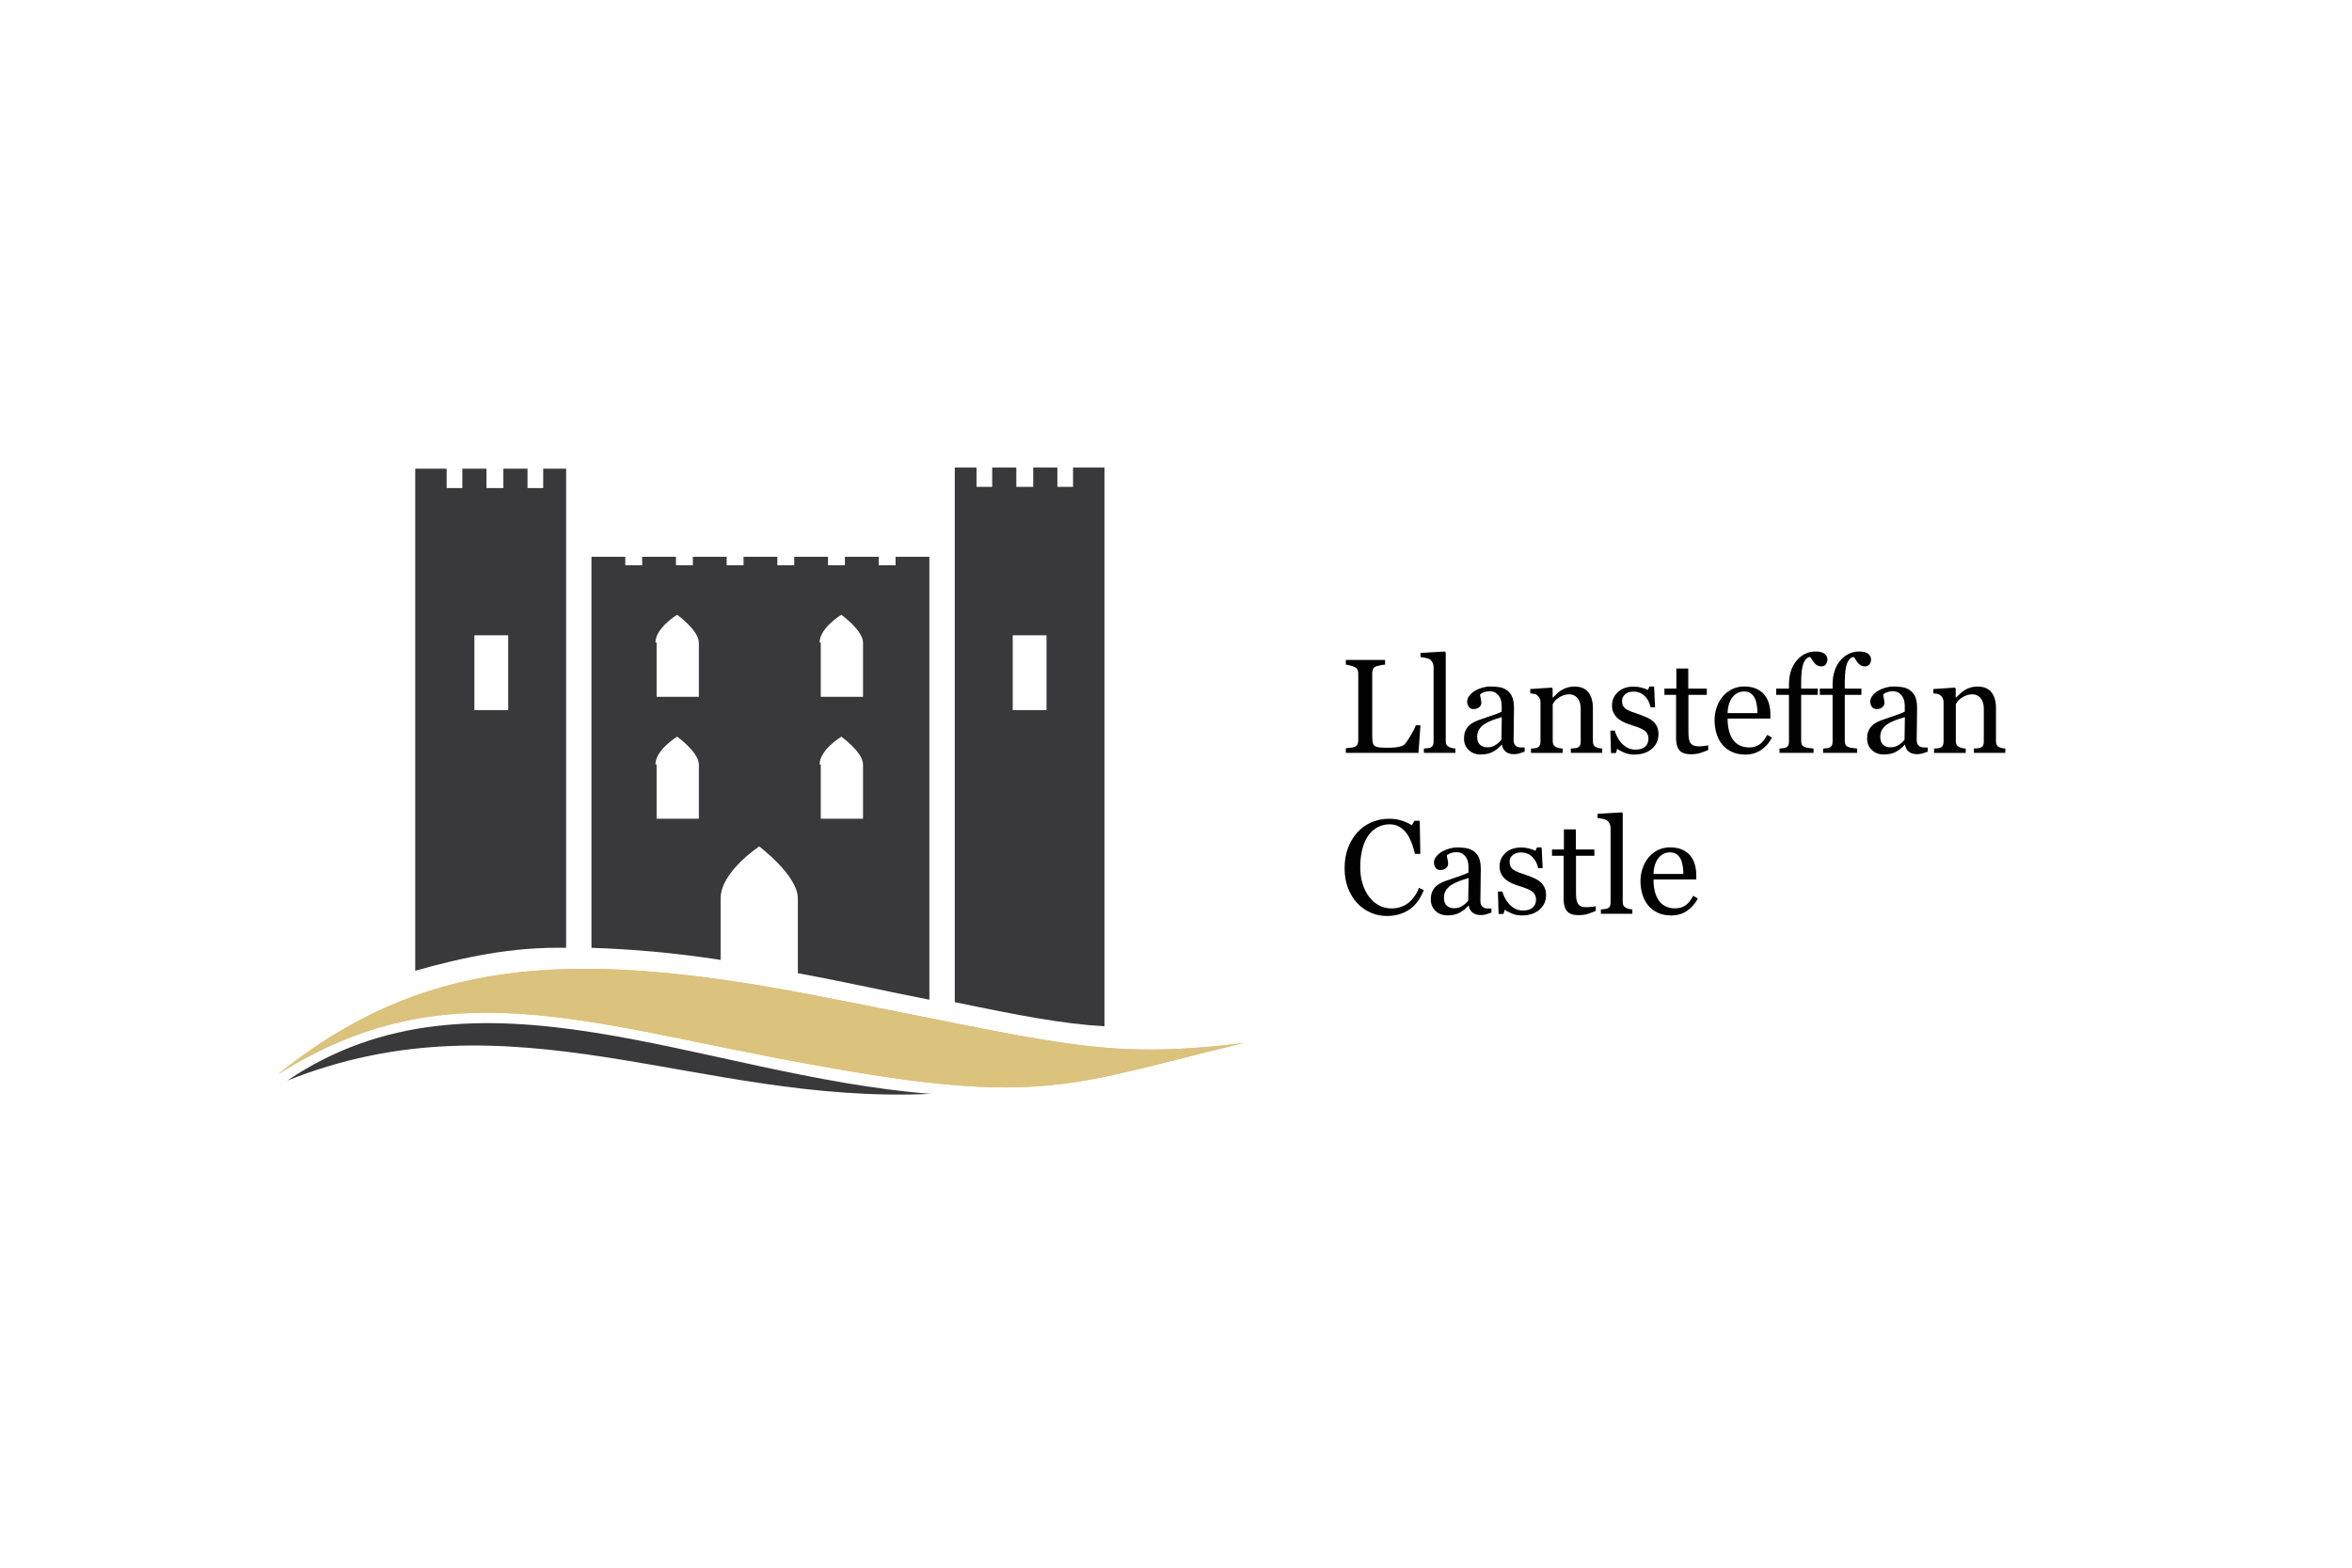 <svg xmlns="http://www.w3.org/2000/svg" xmlns:xlink="http://www.w3.org/1999/xlink" x="0px" y="0px"
	 viewBox="0 0 600 400" style="enable-background:new 0 0 600 400;" xml:space="preserve">
<style type="text/css">
	.st0{fill:#DBC27D;}
	.st1{fill:#39393B;}
	.st2{fill:none;}
	.st3{fill:#010101;}
</style>
<g>
	<path class="st0" d="M207.54,271.71c-58.51-10.47-93.3-24.94-136.72,2.46c36.03-28.94,72.67-32.64,136.41-20.32
		s73.59,16.63,109.93,12.32C273.13,276.64,266.36,282.49,207.54,271.71z"/>
	<path class="st0" d="M207.54,271.71c-58.51-10.47-93.3-24.94-136.72,2.46c36.03-28.94,72.67-32.64,136.41-20.32
		s73.59,16.63,109.93,12.32C273.13,276.64,266.36,282.49,207.54,271.71z"/>
	<path class="st1" d="M73.29,275.71c48.34-32.64,105.31-1.23,164.12,3.39C177.98,281.87,131.18,252.62,73.29,275.71z"/>
	<path class="st1" d="M183.83,244.92v-15.7c0-6.77,9.85-13.24,9.85-13.24s9.85,7.39,9.85,13.24v19.09
		c13.24,2.46,24.02,4.93,33.56,6.77V144.23v-2.16h-8.62v2.16h-4.31v-2.16h-8.62v2.16h-4.31v-2.16h-8.62v2.16h-4.31v-2.16h-8.62v2.16
		h-4.31v-2.16h-8.62v2.16h-4.31v-2.16h-8.62v2.16h-4.31v-2.16h-8.62v2.16v97.61C160.74,242.15,171.82,243.07,183.83,244.92z
		 M209.08,163.94c0-3.7,5.54-7.08,5.54-7.08s5.54,4,5.54,7.08v13.86h-10.78v-13.86H209.08z M209.08,195.04
		c0-3.7,5.54-7.08,5.54-7.08s5.54,4,5.54,7.08v13.86h-10.78v-13.86H209.08z M167.2,163.94c0-3.7,5.54-7.08,5.54-7.08
		s5.54,4,5.54,7.08v13.86h-10.78v-13.86H167.2z M167.2,195.04c0-3.7,5.54-7.08,5.54-7.08s5.54,4,5.54,7.08v13.86h-10.78v-13.86
		H167.2z"/>
	<path class="st1" d="M281.75,261.86V124.22v-4.93h-8.01v4.93h-4v-4.93h-6.16v4.93h-4.31v-4.93h-6.16v4.93h-4v-4.93h-5.54v7.39
		V255.7C259.89,259.09,270.97,261.24,281.75,261.86z M258.35,162.09h8.62v19.09h-8.62V162.09z"/>
	<g>
		<rect x="124.09" y="162.09" class="st2" width="8.62" height="19.09"/>
		<path class="st1" d="M144.42,241.84c0-15.7,0-114.86,0-114.86v-7.39h-5.85v4.93h-4v-4.93h-6.16v4.93h-4.31v-4.93h-6.16v4.93h-4
			v-4.93h-8.01v4.93v123.17C117.94,244.31,130.56,241.54,144.42,241.84z M129.64,181.18h-8.62v-19.09h8.62V181.18z"/>
	</g>
</g>
<g>
	<path class="st3" d="M362.36,185.05l-0.5,7.05h-18.53v-1.19c0.27-0.02,0.65-0.06,1.16-0.12s0.86-0.13,1.06-0.22
		c0.33-0.14,0.58-0.36,0.73-0.63c0.15-0.28,0.22-0.63,0.22-1.07V171.9c0-0.38-0.06-0.71-0.19-1c-0.13-0.29-0.38-0.52-0.76-0.7
		c-0.26-0.13-0.62-0.26-1.08-0.39s-0.84-0.2-1.14-0.23v-1.19h10.01v1.19c-0.31,0.01-0.72,0.07-1.21,0.17
		c-0.5,0.1-0.85,0.19-1.08,0.27c-0.38,0.13-0.64,0.36-0.78,0.68c-0.14,0.32-0.21,0.67-0.21,1.04v15.92c0,0.73,0.04,1.31,0.11,1.71
		c0.07,0.41,0.24,0.72,0.51,0.94c0.26,0.2,0.64,0.33,1.14,0.39c0.51,0.06,1.22,0.09,2.13,0.09c0.41,0,0.84-0.01,1.29-0.03
		c0.45-0.02,0.87-0.07,1.27-0.13c0.39-0.07,0.75-0.16,1.08-0.28c0.33-0.12,0.57-0.26,0.73-0.44c0.46-0.51,0.99-1.29,1.6-2.33
		c0.61-1.04,1.03-1.88,1.26-2.53H362.36z"/>
	<path class="st3" d="M371.27,192.1h-8.03v-1.1c0.26-0.02,0.53-0.05,0.82-0.08c0.29-0.03,0.53-0.07,0.72-0.13
		c0.31-0.1,0.55-0.28,0.7-0.53c0.16-0.25,0.23-0.58,0.23-0.98V170.2c0-0.4-0.09-0.78-0.26-1.13s-0.4-0.63-0.68-0.83
		c-0.2-0.13-0.57-0.26-1.1-0.37c-0.53-0.11-0.96-0.18-1.29-0.2v-1.07l6.2-0.37l0.23,0.25v22.6c0,0.39,0.07,0.71,0.22,0.96
		s0.38,0.44,0.7,0.58c0.24,0.11,0.49,0.2,0.73,0.25c0.24,0.06,0.51,0.09,0.81,0.12V192.1z"/>
	<path class="st3" d="M388.94,191.79c-0.52,0.19-0.98,0.34-1.38,0.46s-0.84,0.18-1.34,0.18c-0.87,0-1.56-0.2-2.08-0.61
		c-0.52-0.41-0.85-1-0.99-1.78h-0.1c-0.72,0.8-1.5,1.41-2.33,1.84c-0.83,0.42-1.83,0.63-3,0.63c-1.24,0-2.25-0.38-3.05-1.14
		c-0.8-0.76-1.2-1.75-1.2-2.97c0-0.63,0.09-1.2,0.27-1.7c0.18-0.5,0.45-0.95,0.8-1.35c0.28-0.33,0.65-0.63,1.1-0.89
		c0.46-0.26,0.89-0.47,1.29-0.63c0.5-0.19,1.52-0.54,3.05-1.05s2.56-0.91,3.1-1.2v-1.65c0-0.14-0.03-0.42-0.09-0.84
		c-0.06-0.41-0.19-0.8-0.39-1.17c-0.22-0.41-0.54-0.77-0.94-1.08c-0.41-0.31-0.98-0.46-1.73-0.46c-0.51,0-0.99,0.09-1.43,0.26
		c-0.44,0.17-0.75,0.35-0.93,0.54c0,0.22,0.05,0.55,0.16,0.99c0.11,0.43,0.16,0.83,0.16,1.2c0,0.39-0.17,0.75-0.53,1.07
		c-0.35,0.32-0.84,0.48-1.46,0.48c-0.56,0-0.97-0.2-1.23-0.59c-0.26-0.4-0.39-0.84-0.39-1.33c0-0.51,0.18-1,0.54-1.47
		c0.36-0.47,0.83-0.89,1.41-1.25c0.5-0.31,1.11-0.58,1.82-0.79s1.41-0.33,2.09-0.33c0.94,0,1.75,0.06,2.45,0.19
		c0.7,0.13,1.33,0.4,1.9,0.83c0.57,0.41,1,0.97,1.29,1.68c0.29,0.71,0.44,1.62,0.44,2.73c0,1.59-0.02,3-0.05,4.23
		s-0.05,2.58-0.05,4.03c0,0.43,0.08,0.78,0.23,1.04c0.15,0.26,0.38,0.47,0.69,0.65c0.17,0.1,0.43,0.16,0.79,0.17
		c0.36,0.01,0.73,0.02,1.11,0.02V191.79z M383.11,182.97c-0.95,0.28-1.78,0.55-2.49,0.82c-0.71,0.27-1.38,0.6-1.99,1
		c-0.56,0.38-1,0.83-1.32,1.35c-0.32,0.52-0.48,1.14-0.48,1.85c0,0.93,0.24,1.61,0.73,2.04c0.48,0.44,1.1,0.65,1.85,0.65
		c0.79,0,1.49-0.19,2.09-0.58c0.6-0.38,1.11-0.84,1.52-1.36L383.11,182.97z"/>
	<path class="st3" d="M408.77,192.1h-8.05v-1.1c0.26-0.02,0.54-0.04,0.84-0.07c0.31-0.02,0.56-0.07,0.76-0.13
		c0.31-0.1,0.54-0.28,0.69-0.53s0.23-0.58,0.23-0.98v-8.47c0-1.17-0.28-2.07-0.83-2.71s-1.23-0.95-2.02-0.95
		c-0.59,0-1.13,0.09-1.62,0.28c-0.49,0.18-0.93,0.41-1.31,0.68c-0.37,0.26-0.66,0.53-0.88,0.83s-0.38,0.53-0.48,0.71v9.47
		c0,0.38,0.08,0.69,0.23,0.94c0.16,0.25,0.39,0.43,0.7,0.57c0.23,0.11,0.49,0.2,0.76,0.25c0.27,0.06,0.55,0.09,0.84,0.12v1.1h-8.07
		v-1.1c0.26-0.02,0.52-0.04,0.79-0.07c0.27-0.02,0.51-0.07,0.71-0.13c0.31-0.1,0.54-0.27,0.69-0.53s0.23-0.58,0.23-0.98v-10.16
		c0-0.38-0.08-0.73-0.24-1.04c-0.16-0.32-0.39-0.58-0.68-0.78c-0.21-0.13-0.46-0.23-0.75-0.29c-0.29-0.06-0.6-0.1-0.94-0.12v-1.1
		l5.48-0.37l0.23,0.23v2.32h0.08c0.27-0.27,0.6-0.59,1-0.96c0.4-0.37,0.78-0.68,1.14-0.91c0.41-0.27,0.9-0.49,1.47-0.67
		c0.57-0.18,1.21-0.27,1.92-0.27c1.58,0,2.75,0.49,3.52,1.48c0.76,0.99,1.14,2.3,1.14,3.93v8.57c0,0.39,0.07,0.7,0.2,0.94
		s0.36,0.43,0.68,0.56c0.27,0.11,0.5,0.19,0.69,0.23c0.19,0.04,0.46,0.08,0.81,0.1V192.1z"/>
	<path class="st3" d="M421.66,184.03c0.46,0.4,0.81,0.86,1.05,1.39c0.25,0.52,0.37,1.16,0.37,1.92c0,1.53-0.57,2.77-1.71,3.74
		s-2.62,1.45-4.44,1.45c-0.96,0-1.84-0.17-2.65-0.52s-1.38-0.66-1.73-0.95l-0.33,1.09h-1.25l-0.17-5.73h1.15
		c0.09,0.44,0.28,0.94,0.57,1.53c0.29,0.58,0.64,1.11,1.05,1.58c0.43,0.49,0.96,0.91,1.56,1.24c0.61,0.33,1.29,0.5,2.05,0.5
		c1.07,0,1.89-0.24,2.47-0.73s0.87-1.19,0.87-2.09c0-0.47-0.09-0.87-0.28-1.21c-0.18-0.34-0.45-0.64-0.81-0.89
		c-0.37-0.26-0.82-0.49-1.35-0.69c-0.54-0.21-1.13-0.41-1.79-0.61c-0.52-0.16-1.1-0.37-1.75-0.64c-0.64-0.27-1.19-0.59-1.65-0.96
		c-0.49-0.39-0.89-0.87-1.2-1.44c-0.31-0.57-0.47-1.24-0.47-2c0-1.35,0.5-2.49,1.5-3.42c1-0.94,2.34-1.4,4.03-1.4
		c0.65,0,1.31,0.08,1.98,0.25s1.22,0.37,1.65,0.6l0.38-0.87h1.2l0.25,5.3h-1.15c-0.23-1.19-0.74-2.15-1.51-2.89
		c-0.77-0.74-1.72-1.12-2.83-1.12c-0.91,0-1.63,0.23-2.15,0.69c-0.52,0.46-0.79,1.01-0.79,1.67c0,0.5,0.09,0.92,0.26,1.25
		c0.17,0.33,0.43,0.62,0.78,0.85c0.33,0.22,0.75,0.43,1.26,0.63c0.51,0.19,1.13,0.42,1.88,0.66c0.74,0.23,1.43,0.51,2.08,0.82
		C420.7,183.3,421.24,183.65,421.66,184.03z"/>
	<path class="st3" d="M435.75,191.38c-0.72,0.3-1.41,0.55-2.05,0.76c-0.65,0.21-1.44,0.31-2.37,0.31c-1.38,0-2.35-0.35-2.92-1.04
		s-0.84-1.68-0.84-2.95v-11.16h-2.97v-1.6h3.04v-5.13h3.04v5.13h4.73v1.6h-4.69v9.2c0,0.69,0.03,1.27,0.08,1.73
		c0.05,0.46,0.17,0.87,0.36,1.21c0.18,0.32,0.45,0.57,0.8,0.74s0.83,0.25,1.44,0.25c0.28,0,0.69-0.02,1.23-0.08s0.92-0.11,1.14-0.19
		V191.38z"/>
	<path class="st3" d="M452.02,188.22c-0.69,1.31-1.61,2.36-2.77,3.14c-1.16,0.78-2.49,1.17-3.99,1.17c-1.33,0-2.49-0.23-3.48-0.7
		c-1-0.47-1.82-1.1-2.46-1.9c-0.65-0.8-1.13-1.74-1.45-2.81s-0.48-2.2-0.48-3.39c0-1.07,0.17-2.12,0.51-3.15
		c0.34-1.03,0.84-1.96,1.5-2.78c0.63-0.79,1.42-1.43,2.36-1.91c0.94-0.48,2-0.73,3.17-0.73c1.2,0,2.23,0.19,3.09,0.57
		c0.86,0.38,1.55,0.9,2.09,1.55c0.51,0.62,0.89,1.36,1.14,2.2c0.25,0.85,0.38,1.77,0.38,2.76v1.1h-10.91c0,1.08,0.1,2.07,0.31,2.95
		c0.21,0.88,0.53,1.66,0.98,2.33c0.43,0.65,1,1.16,1.7,1.53c0.7,0.37,1.54,0.56,2.5,0.56c0.99,0,1.85-0.23,2.56-0.7
		c0.72-0.46,1.41-1.3,2.08-2.51L452.02,188.22z M448.33,181.94c0-0.62-0.05-1.29-0.16-2c-0.11-0.71-0.28-1.3-0.51-1.78
		c-0.26-0.51-0.61-0.93-1.05-1.25c-0.45-0.32-1.02-0.48-1.72-0.48c-1.17,0-2.14,0.49-2.92,1.46c-0.77,0.97-1.19,2.32-1.26,4.06
		H448.33z"/>
	<path class="st3" d="M466.18,168.24c0,0.5-0.13,0.92-0.4,1.27c-0.27,0.35-0.67,0.52-1.22,0.52c-0.35,0-0.65-0.07-0.91-0.22
		c-0.26-0.14-0.5-0.34-0.73-0.58c-0.22-0.25-0.43-0.52-0.62-0.84c-0.19-0.31-0.35-0.56-0.48-0.75c-0.75,0.03-1.32,0.55-1.73,1.56
		s-0.61,2.61-0.61,4.81v1.68h4.24v1.6h-4.24v11.83c0,0.39,0.08,0.71,0.23,0.95c0.15,0.25,0.39,0.43,0.71,0.55
		c0.27,0.1,0.62,0.18,1.07,0.24c0.45,0.06,0.83,0.1,1.15,0.13v1.1h-8.69v-1.1c0.26-0.02,0.52-0.04,0.79-0.07
		c0.27-0.02,0.51-0.07,0.71-0.13c0.31-0.1,0.54-0.28,0.69-0.53s0.23-0.58,0.23-0.98v-11.99h-3.26v-1.6h3.26v-1.05
		c0-2.5,0.65-4.53,1.95-6.08c1.3-1.55,2.92-2.33,4.87-2.33c0.99,0,1.74,0.19,2.24,0.58C465.93,167.21,466.18,167.68,466.18,168.24z"
		/>
	<path class="st3" d="M477.31,168.24c0,0.5-0.13,0.92-0.4,1.27c-0.27,0.35-0.67,0.52-1.22,0.52c-0.35,0-0.65-0.07-0.91-0.22
		c-0.26-0.14-0.5-0.34-0.73-0.58c-0.22-0.25-0.43-0.52-0.62-0.84c-0.19-0.31-0.35-0.56-0.48-0.75c-0.75,0.03-1.32,0.55-1.73,1.56
		s-0.61,2.61-0.61,4.81v1.68h4.24v1.6h-4.24v11.83c0,0.39,0.08,0.71,0.23,0.95c0.15,0.25,0.39,0.43,0.71,0.55
		c0.27,0.1,0.62,0.18,1.07,0.24c0.45,0.06,0.83,0.1,1.15,0.13v1.1h-8.69v-1.1c0.26-0.02,0.52-0.04,0.79-0.07
		c0.27-0.02,0.51-0.07,0.71-0.13c0.31-0.1,0.54-0.28,0.69-0.53s0.23-0.58,0.23-0.98v-11.99h-3.26v-1.6h3.26v-1.05
		c0-2.5,0.65-4.53,1.95-6.08c1.3-1.55,2.92-2.33,4.87-2.33c0.99,0,1.74,0.19,2.24,0.58C477.06,167.21,477.31,167.68,477.31,168.24z"
		/>
	<path class="st3" d="M491.77,191.79c-0.52,0.19-0.98,0.34-1.38,0.46s-0.84,0.18-1.34,0.18c-0.87,0-1.56-0.2-2.08-0.61
		c-0.52-0.41-0.85-1-0.99-1.78h-0.1c-0.72,0.8-1.5,1.41-2.33,1.84c-0.83,0.42-1.83,0.63-3,0.63c-1.24,0-2.25-0.38-3.05-1.14
		c-0.8-0.76-1.2-1.75-1.2-2.97c0-0.63,0.09-1.2,0.27-1.7c0.18-0.5,0.45-0.95,0.8-1.35c0.28-0.33,0.65-0.63,1.1-0.89
		c0.46-0.26,0.89-0.47,1.29-0.63c0.5-0.19,1.52-0.54,3.05-1.05s2.56-0.91,3.1-1.2v-1.65c0-0.14-0.03-0.42-0.09-0.84
		c-0.06-0.41-0.19-0.8-0.39-1.17c-0.22-0.41-0.54-0.77-0.94-1.08c-0.41-0.31-0.98-0.46-1.73-0.46c-0.51,0-0.99,0.09-1.43,0.26
		c-0.44,0.17-0.75,0.35-0.93,0.54c0,0.22,0.05,0.55,0.16,0.99c0.11,0.43,0.16,0.83,0.16,1.2c0,0.39-0.17,0.75-0.53,1.07
		c-0.35,0.32-0.84,0.48-1.46,0.48c-0.56,0-0.97-0.2-1.23-0.59c-0.26-0.4-0.39-0.84-0.39-1.33c0-0.51,0.18-1,0.54-1.47
		c0.36-0.47,0.83-0.89,1.41-1.25c0.5-0.31,1.11-0.58,1.82-0.79s1.41-0.33,2.09-0.33c0.94,0,1.75,0.06,2.45,0.19
		c0.7,0.13,1.33,0.4,1.9,0.83c0.57,0.41,1,0.97,1.29,1.68c0.29,0.71,0.44,1.62,0.44,2.73c0,1.59-0.02,3-0.05,4.23
		s-0.05,2.58-0.05,4.03c0,0.43,0.08,0.78,0.23,1.04c0.15,0.26,0.38,0.47,0.69,0.65c0.17,0.1,0.43,0.16,0.79,0.17
		c0.36,0.01,0.73,0.02,1.11,0.02V191.79z M485.94,182.97c-0.95,0.28-1.78,0.55-2.49,0.82c-0.71,0.27-1.38,0.6-1.99,1
		c-0.56,0.38-1,0.83-1.32,1.35c-0.32,0.52-0.48,1.14-0.48,1.85c0,0.93,0.24,1.61,0.73,2.04c0.48,0.44,1.1,0.65,1.85,0.65
		c0.79,0,1.49-0.19,2.09-0.58c0.6-0.38,1.11-0.84,1.52-1.36L485.94,182.97z"/>
	<path class="st3" d="M511.6,192.1h-8.05v-1.1c0.26-0.02,0.54-0.04,0.84-0.07c0.31-0.02,0.56-0.07,0.76-0.13
		c0.31-0.1,0.54-0.28,0.69-0.53s0.23-0.58,0.23-0.98v-8.47c0-1.17-0.28-2.07-0.83-2.71s-1.23-0.95-2.02-0.95
		c-0.59,0-1.13,0.09-1.62,0.28c-0.49,0.18-0.93,0.41-1.31,0.68c-0.37,0.26-0.66,0.53-0.88,0.83s-0.38,0.53-0.48,0.71v9.47
		c0,0.38,0.08,0.69,0.23,0.94c0.16,0.25,0.39,0.43,0.7,0.57c0.23,0.11,0.49,0.2,0.76,0.25c0.27,0.06,0.55,0.09,0.84,0.12v1.1h-8.07
		v-1.1c0.26-0.02,0.52-0.04,0.79-0.07c0.27-0.02,0.51-0.07,0.71-0.13c0.31-0.1,0.54-0.27,0.69-0.53s0.23-0.58,0.23-0.98v-10.16
		c0-0.38-0.08-0.73-0.24-1.04c-0.16-0.32-0.39-0.58-0.68-0.78c-0.21-0.13-0.46-0.23-0.75-0.29c-0.29-0.06-0.6-0.1-0.94-0.12v-1.1
		l5.48-0.37l0.23,0.23v2.32h0.08c0.27-0.27,0.6-0.59,1-0.96c0.4-0.37,0.78-0.68,1.14-0.91c0.41-0.27,0.9-0.49,1.47-0.67
		c0.57-0.18,1.21-0.27,1.92-0.27c1.58,0,2.75,0.49,3.52,1.48c0.76,0.99,1.14,2.3,1.14,3.93v8.57c0,0.39,0.07,0.7,0.2,0.94
		s0.36,0.43,0.68,0.56c0.27,0.11,0.5,0.19,0.69,0.23c0.19,0.04,0.46,0.08,0.81,0.1V192.1z"/>
	<path class="st3" d="M353.77,233.72c-1.41,0-2.77-0.28-4.06-0.84c-1.3-0.56-2.45-1.36-3.45-2.41c-0.99-1.05-1.78-2.33-2.37-3.84
		c-0.59-1.51-0.88-3.21-0.88-5.11s0.29-3.61,0.87-5.16c0.58-1.54,1.38-2.87,2.4-3.99c1.01-1.1,2.21-1.96,3.59-2.56
		s2.85-0.9,4.42-0.9c1.17,0,2.22,0.14,3.17,0.43c0.95,0.29,1.85,0.7,2.7,1.22l0.68-1.13h1.34l0.15,8.45h-1.37
		c-0.18-0.82-0.45-1.72-0.8-2.68c-0.36-0.96-0.77-1.78-1.25-2.45c-0.53-0.76-1.17-1.35-1.9-1.78c-0.73-0.43-1.57-0.64-2.52-0.64
		c-1.08,0-2.08,0.24-3.01,0.72c-0.93,0.48-1.73,1.19-2.41,2.12c-0.65,0.9-1.15,2.05-1.52,3.44c-0.37,1.39-0.55,2.95-0.55,4.66
		c0,1.52,0.19,2.91,0.58,4.17c0.38,1.26,0.93,2.38,1.64,3.33c0.71,0.95,1.55,1.69,2.53,2.22c0.97,0.54,2.06,0.8,3.26,0.8
		c0.9,0,1.73-0.14,2.49-0.43s1.41-0.66,1.97-1.13c0.56-0.49,1.05-1.05,1.47-1.67c0.42-0.62,0.77-1.3,1.03-2.04l1.25,0.6
		c-0.96,2.35-2.23,4.03-3.81,5.04S355.95,233.72,353.77,233.72z"/>
	<path class="st3" d="M380.47,232.85c-0.52,0.19-0.98,0.34-1.38,0.46s-0.84,0.17-1.34,0.17c-0.87,0-1.56-0.2-2.08-0.61
		c-0.52-0.41-0.85-1-0.99-1.78h-0.1c-0.72,0.8-1.5,1.42-2.33,1.84c-0.83,0.42-1.83,0.63-3,0.63c-1.24,0-2.25-0.38-3.05-1.14
		c-0.8-0.76-1.2-1.75-1.2-2.97c0-0.63,0.09-1.2,0.27-1.7c0.18-0.5,0.45-0.95,0.8-1.35c0.28-0.33,0.65-0.63,1.1-0.89
		c0.46-0.26,0.89-0.47,1.29-0.63c0.5-0.19,1.52-0.54,3.05-1.05c1.53-0.51,2.56-0.91,3.1-1.2v-1.65c0-0.14-0.03-0.42-0.09-0.83
		c-0.06-0.41-0.19-0.8-0.39-1.17c-0.22-0.41-0.54-0.77-0.94-1.08c-0.41-0.31-0.98-0.46-1.73-0.46c-0.51,0-0.99,0.09-1.43,0.26
		c-0.44,0.17-0.75,0.35-0.93,0.54c0,0.22,0.05,0.55,0.16,0.99c0.11,0.43,0.16,0.84,0.16,1.2c0,0.39-0.17,0.75-0.53,1.07
		c-0.35,0.32-0.84,0.49-1.46,0.49c-0.56,0-0.97-0.2-1.23-0.59c-0.26-0.4-0.39-0.84-0.39-1.33c0-0.51,0.18-1,0.54-1.47
		c0.36-0.47,0.83-0.88,1.41-1.25c0.5-0.31,1.11-0.58,1.82-0.79s1.41-0.33,2.09-0.33c0.94,0,1.75,0.06,2.45,0.19
		c0.7,0.13,1.33,0.4,1.9,0.83c0.57,0.41,1,0.97,1.29,1.68c0.29,0.71,0.44,1.62,0.44,2.73c0,1.59-0.02,3-0.05,4.24
		s-0.05,2.58-0.05,4.03c0,0.43,0.08,0.78,0.23,1.04c0.15,0.26,0.38,0.47,0.69,0.65c0.17,0.1,0.43,0.16,0.79,0.17
		c0.36,0.01,0.73,0.02,1.11,0.02V232.85z M374.64,224.03c-0.95,0.28-1.78,0.55-2.49,0.82c-0.71,0.27-1.38,0.6-1.99,1
		c-0.56,0.38-1,0.83-1.32,1.35c-0.32,0.52-0.48,1.13-0.48,1.85c0,0.93,0.24,1.61,0.73,2.04c0.48,0.44,1.1,0.65,1.85,0.65
		c0.79,0,1.49-0.19,2.09-0.58s1.11-0.84,1.52-1.36L374.64,224.03z"/>
	<path class="st3" d="M392.98,225.08c0.46,0.4,0.81,0.86,1.05,1.39s0.37,1.16,0.37,1.92c0,1.53-0.57,2.77-1.71,3.74
		s-2.62,1.45-4.44,1.45c-0.96,0-1.84-0.17-2.65-0.52s-1.38-0.66-1.73-0.95l-0.33,1.09h-1.25l-0.17-5.73h1.15
		c0.09,0.44,0.28,0.95,0.57,1.53c0.29,0.58,0.64,1.11,1.05,1.58c0.43,0.49,0.96,0.91,1.56,1.24c0.61,0.34,1.29,0.5,2.05,0.5
		c1.07,0,1.89-0.24,2.47-0.73s0.87-1.18,0.87-2.09c0-0.47-0.09-0.87-0.28-1.21s-0.45-0.64-0.81-0.89c-0.37-0.26-0.82-0.49-1.35-0.69
		c-0.54-0.21-1.13-0.41-1.79-0.61c-0.52-0.16-1.1-0.37-1.75-0.64c-0.64-0.27-1.19-0.59-1.65-0.96c-0.49-0.39-0.89-0.87-1.2-1.44
		c-0.31-0.57-0.47-1.24-0.47-2c0-1.35,0.5-2.49,1.5-3.42s2.34-1.4,4.03-1.4c0.65,0,1.31,0.08,1.98,0.25s1.22,0.37,1.65,0.6
		l0.38-0.87h1.2l0.25,5.29h-1.15c-0.23-1.18-0.74-2.15-1.51-2.89c-0.77-0.74-1.72-1.12-2.83-1.12c-0.91,0-1.63,0.23-2.15,0.69
		c-0.52,0.46-0.79,1.01-0.79,1.67c0,0.5,0.09,0.92,0.26,1.25c0.17,0.33,0.43,0.62,0.78,0.85c0.33,0.22,0.75,0.43,1.26,0.63
		c0.51,0.2,1.13,0.42,1.88,0.66c0.74,0.23,1.43,0.51,2.08,0.82C392.02,224.36,392.56,224.7,392.98,225.08z"/>
	<path class="st3" d="M407.07,232.43c-0.72,0.3-1.41,0.55-2.05,0.76c-0.65,0.21-1.44,0.31-2.37,0.31c-1.38,0-2.35-0.35-2.92-1.04
		c-0.56-0.7-0.84-1.68-0.84-2.95v-11.16h-2.97v-1.6h3.04v-5.13h3.04v5.13h4.73v1.6h-4.69v9.2c0,0.69,0.03,1.27,0.08,1.73
		c0.05,0.46,0.17,0.87,0.36,1.21c0.18,0.32,0.45,0.57,0.8,0.74c0.36,0.17,0.83,0.25,1.44,0.25c0.28,0,0.69-0.03,1.23-0.08
		s0.92-0.11,1.14-0.19V232.43z"/>
	<path class="st3" d="M416.42,233.15h-8.03v-1.1c0.26-0.02,0.53-0.05,0.82-0.08c0.29-0.03,0.53-0.07,0.72-0.12
		c0.31-0.1,0.55-0.28,0.7-0.53c0.16-0.25,0.23-0.58,0.23-0.98v-19.09c0-0.4-0.09-0.78-0.26-1.13c-0.17-0.35-0.4-0.63-0.68-0.83
		c-0.2-0.13-0.57-0.26-1.1-0.37c-0.53-0.11-0.96-0.18-1.29-0.2v-1.07l6.2-0.37l0.23,0.25v22.6c0,0.39,0.07,0.71,0.22,0.96
		s0.38,0.44,0.7,0.58c0.24,0.11,0.49,0.2,0.73,0.25c0.24,0.06,0.51,0.09,0.81,0.12V233.15z"/>
	<path class="st3" d="M433.12,229.27c-0.69,1.31-1.61,2.36-2.77,3.14c-1.16,0.78-2.49,1.17-3.99,1.17c-1.33,0-2.49-0.23-3.48-0.7
		c-1-0.47-1.82-1.1-2.46-1.9c-0.65-0.8-1.13-1.74-1.45-2.81s-0.48-2.2-0.48-3.39c0-1.07,0.17-2.12,0.51-3.15
		c0.34-1.03,0.84-1.96,1.5-2.78c0.63-0.79,1.42-1.43,2.36-1.91c0.94-0.48,2-0.73,3.17-0.73c1.2,0,2.23,0.19,3.09,0.57
		c0.86,0.38,1.55,0.9,2.09,1.55c0.51,0.62,0.89,1.36,1.14,2.21c0.25,0.85,0.38,1.77,0.38,2.76v1.1h-10.91c0,1.08,0.1,2.07,0.31,2.95
		c0.21,0.88,0.53,1.66,0.98,2.33c0.43,0.65,1,1.16,1.7,1.53c0.7,0.38,1.54,0.56,2.5,0.56c0.99,0,1.85-0.23,2.56-0.7
		c0.72-0.46,1.41-1.3,2.08-2.51L433.12,229.27z M429.43,222.99c0-0.62-0.05-1.29-0.16-2c-0.11-0.71-0.28-1.3-0.51-1.78
		c-0.26-0.51-0.61-0.93-1.05-1.25s-1.02-0.48-1.72-0.48c-1.17,0-2.14,0.49-2.92,1.46c-0.77,0.97-1.19,2.32-1.26,4.05H429.43z"/>
</g>
</svg>
